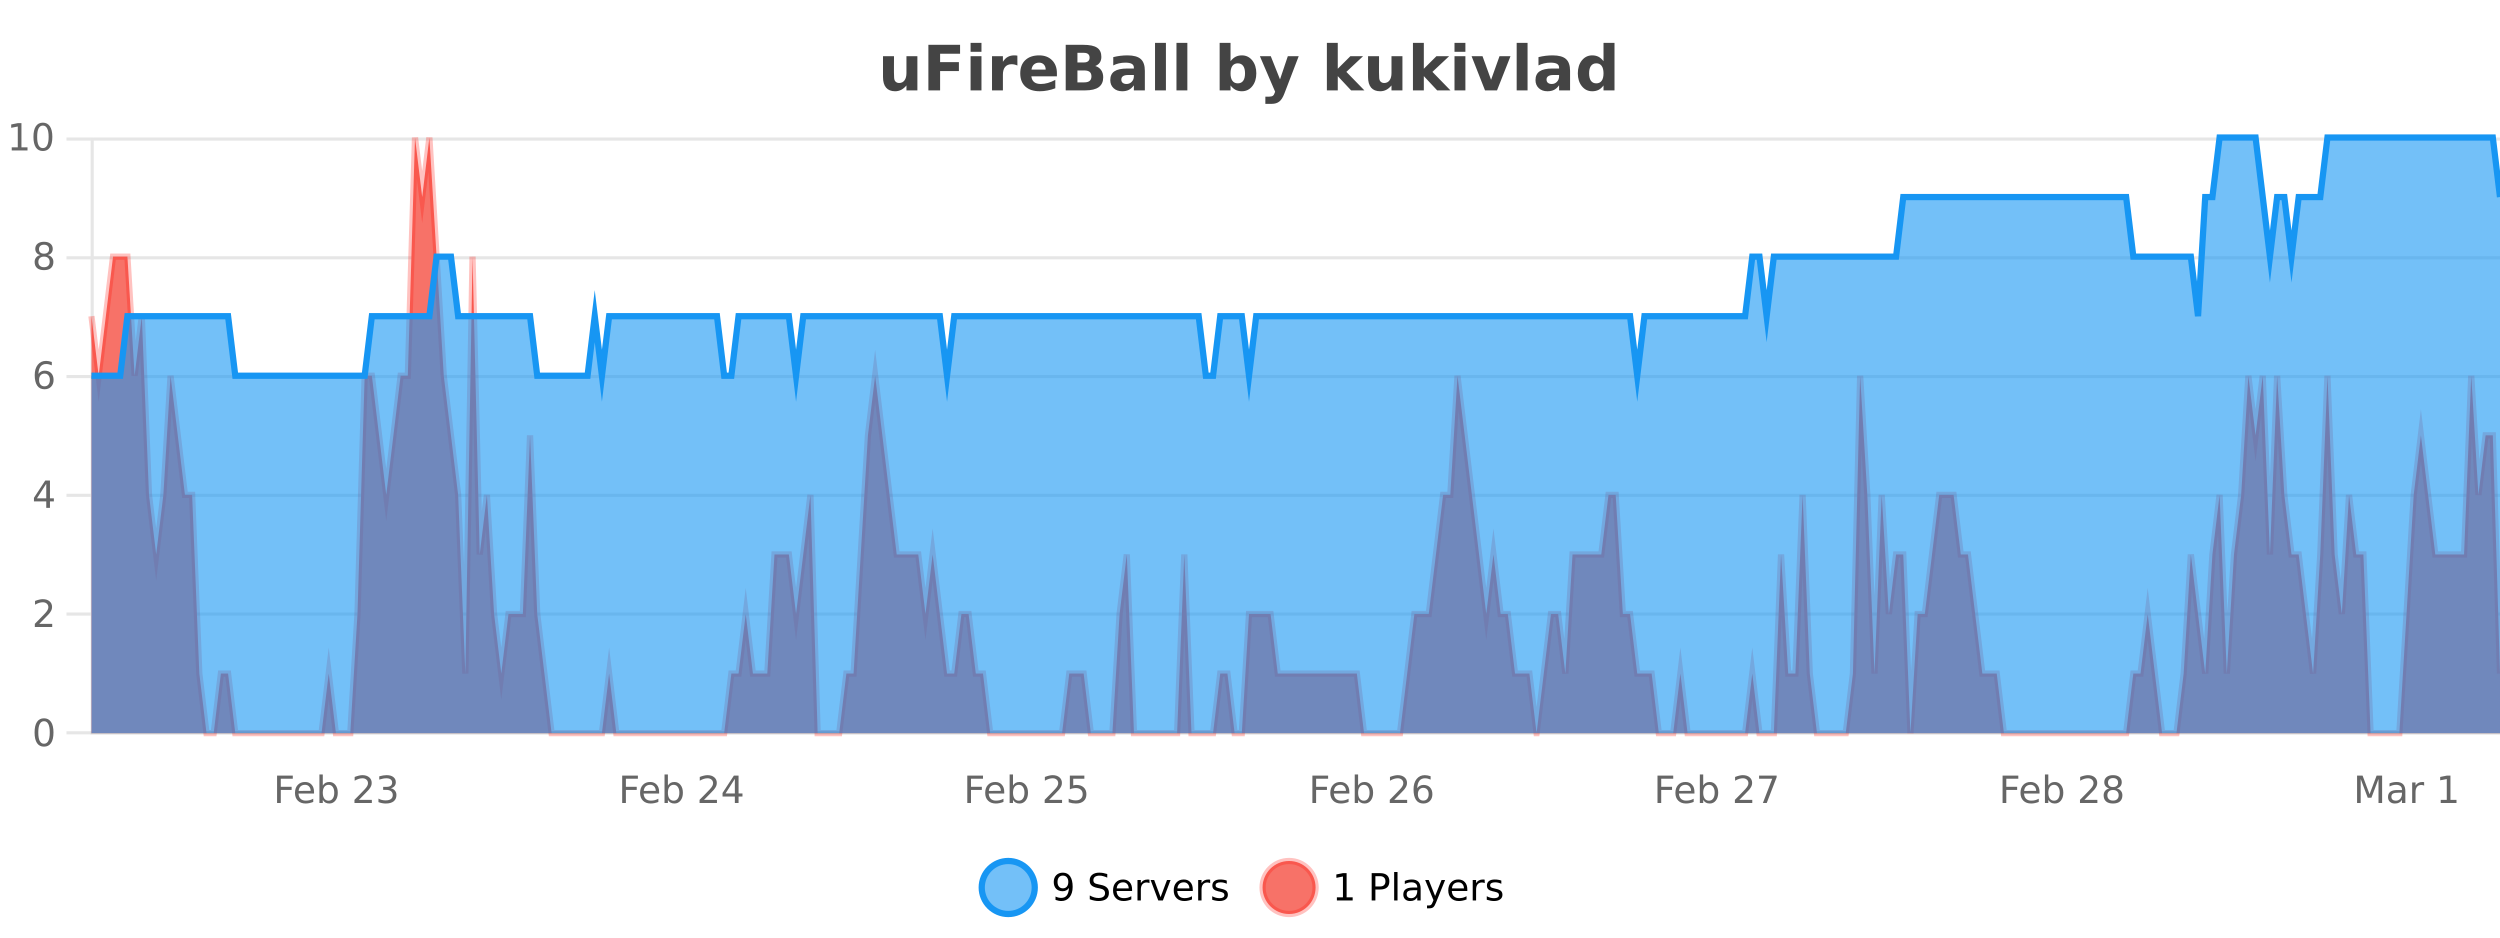 <?xml version="1.0" encoding="UTF-8"?>
<svg xmlns="http://www.w3.org/2000/svg" xmlns:xlink="http://www.w3.org/1999/xlink" width="800pt" height="300pt" viewBox="0 0 800 300" version="1.1">
<defs>
<clipPath id="clip1">
  <path d="M 285 263 L 360 263 L 360 300 L 285 300 Z M 285 263 "/>
</clipPath>
<clipPath id="clip2">
  <path d="M 375 263 L 450 263 L 450 300 L 375 300 Z M 375 263 "/>
</clipPath>
<clipPath id="clip3">
  <path d="M 29.27 44 L 800 44 L 800 234.602 L 29.27 234.602 Z M 29.27 44 "/>
</clipPath>
<clipPath id="clip4">
  <path d="M 28.27 43 L 800 43 L 800 235.602 L 28.27 235.602 Z M 28.27 43 "/>
</clipPath>
<clipPath id="clip5">
  <path d="M 29.27 44 L 800 44 L 800 234.602 L 29.27 234.602 Z M 29.27 44 "/>
</clipPath>
<clipPath id="clip6">
  <path d="M 28.27 43 L 800 43 L 800 149 L 28.27 149 Z M 28.27 43 "/>
</clipPath>
</defs>
<g id="surface773296">
<rect x="0" y="0" width="800" height="300" style="fill:rgb(100%,100%,100%);fill-opacity:1;stroke:none;"/>
<path style="fill:none;stroke-width:1;stroke-linecap:butt;stroke-linejoin:miter;stroke:rgb(0%,0%,0%);stroke-opacity:0.098;stroke-miterlimit:10;" d="M 30 234.5 L 800 234.5 "/>
<path style="fill:none;stroke-width:1;stroke-linecap:butt;stroke-linejoin:miter;stroke:rgb(0%,0%,0%);stroke-opacity:0.098;stroke-miterlimit:10;" d="M 21.27 234.5 L 29 234.5 "/>
<path style="fill:none;stroke-width:1;stroke-linecap:butt;stroke-linejoin:miter;stroke:rgb(0%,0%,0%);stroke-opacity:0.098;stroke-miterlimit:10;" d="M 30 196.5 L 800 196.5 "/>
<path style="fill:none;stroke-width:1;stroke-linecap:butt;stroke-linejoin:miter;stroke:rgb(0%,0%,0%);stroke-opacity:0.098;stroke-miterlimit:10;" d="M 21.27 196.5 L 29 196.5 "/>
<path style="fill:none;stroke-width:1;stroke-linecap:butt;stroke-linejoin:miter;stroke:rgb(0%,0%,0%);stroke-opacity:0.098;stroke-miterlimit:10;" d="M 30 158.5 L 800 158.5 "/>
<path style="fill:none;stroke-width:1;stroke-linecap:butt;stroke-linejoin:miter;stroke:rgb(0%,0%,0%);stroke-opacity:0.098;stroke-miterlimit:10;" d="M 21.27 158.5 L 29 158.5 "/>
<path style="fill:none;stroke-width:1;stroke-linecap:butt;stroke-linejoin:miter;stroke:rgb(0%,0%,0%);stroke-opacity:0.098;stroke-miterlimit:10;" d="M 30 120.5 L 800 120.5 "/>
<path style="fill:none;stroke-width:1;stroke-linecap:butt;stroke-linejoin:miter;stroke:rgb(0%,0%,0%);stroke-opacity:0.098;stroke-miterlimit:10;" d="M 21.27 120.5 L 29 120.5 "/>
<path style="fill:none;stroke-width:1;stroke-linecap:butt;stroke-linejoin:miter;stroke:rgb(0%,0%,0%);stroke-opacity:0.098;stroke-miterlimit:10;" d="M 30 82.5 L 800 82.5 "/>
<path style="fill:none;stroke-width:1;stroke-linecap:butt;stroke-linejoin:miter;stroke:rgb(0%,0%,0%);stroke-opacity:0.098;stroke-miterlimit:10;" d="M 21.27 82.5 L 29 82.5 "/>
<path style="fill:none;stroke-width:1;stroke-linecap:butt;stroke-linejoin:miter;stroke:rgb(0%,0%,0%);stroke-opacity:0.098;stroke-miterlimit:10;" d="M 30 44.5 L 800 44.5 "/>
<path style="fill:none;stroke-width:1;stroke-linecap:butt;stroke-linejoin:miter;stroke:rgb(0%,0%,0%);stroke-opacity:0.098;stroke-miterlimit:10;" d="M 21.27 44.5 L 29 44.5 "/>
<path style=" stroke:none;fill-rule:nonzero;fill:rgb(9.02%,58.824%,95.294%);fill-opacity:0.6;" d="M 331.121 284 C 331.121 288.688 327.324 292.484 322.637 292.484 C 317.953 292.484 314.152 288.688 314.152 284 C 314.152 279.312 317.953 275.516 322.637 275.516 C 327.324 275.516 331.121 279.312 331.121 284 Z M 331.121 284 "/>
<g clip-path="url(#clip1)" clip-rule="nonzero">
<path style="fill:none;stroke-width:2;stroke-linecap:butt;stroke-linejoin:miter;stroke:rgb(9.02%,58.824%,95.294%);stroke-opacity:1;stroke-miterlimit:10;" d="M 331.121 284 C 331.121 288.688 327.324 292.484 322.637 292.484 C 317.953 292.484 314.152 288.688 314.152 284 C 314.152 279.312 317.953 275.516 322.637 275.516 C 327.324 275.516 331.121 279.312 331.121 284 Z M 331.121 284 "/>
</g>
<path style=" stroke:none;fill-rule:nonzero;fill:rgb(0%,0%,0%);fill-opacity:1;" d="M 337.766 287.969 L 337.766 286.891 C 338.066 287.039 338.367 287.148 338.672 287.219 C 338.973 287.293 339.273 287.328 339.578 287.328 C 340.359 287.328 340.953 287.07 341.359 286.547 C 341.773 286.016 342.008 285.215 342.062 284.141 C 341.844 284.484 341.555 284.746 341.203 284.922 C 340.859 285.102 340.473 285.188 340.047 285.188 C 339.172 285.188 338.477 284.93 337.969 284.406 C 337.457 283.875 337.203 283.148 337.203 282.219 C 337.203 281.324 337.469 280.605 338 280.062 C 338.531 279.523 339.238 279.25 340.125 279.25 C 341.133 279.25 341.906 279.641 342.438 280.422 C 342.977 281.195 343.25 282.32 343.25 283.797 C 343.25 285.172 342.922 286.273 342.266 287.094 C 341.609 287.918 340.727 288.328 339.625 288.328 C 339.32 288.328 339.02 288.297 338.719 288.234 C 338.414 288.18 338.098 288.094 337.766 287.969 Z M 340.125 284.266 C 340.656 284.266 341.078 284.086 341.391 283.719 C 341.703 283.355 341.859 282.855 341.859 282.219 C 341.859 281.594 341.703 281.102 341.391 280.734 C 341.078 280.371 340.656 280.188 340.125 280.188 C 339.594 280.188 339.172 280.371 338.859 280.734 C 338.555 281.102 338.406 281.594 338.406 282.219 C 338.406 282.855 338.555 283.355 338.859 283.719 C 339.172 284.086 339.594 284.266 340.125 284.266 Z M 354.32 279.688 L 354.32 280.844 C 353.871 280.637 353.445 280.48 353.039 280.375 C 352.641 280.262 352.262 280.203 351.898 280.203 C 351.25 280.203 350.75 280.328 350.398 280.578 C 350.055 280.828 349.883 281.188 349.883 281.656 C 349.883 282.043 349.996 282.336 350.227 282.531 C 350.453 282.73 350.898 282.887 351.555 283 L 352.258 283.156 C 353.141 283.324 353.793 283.621 354.211 284.047 C 354.637 284.465 354.852 285.027 354.852 285.734 C 354.852 286.59 354.562 287.234 353.992 287.672 C 353.43 288.109 352.594 288.328 351.492 288.328 C 351.086 288.328 350.648 288.281 350.18 288.188 C 349.711 288.094 349.227 287.953 348.727 287.766 L 348.727 286.547 C 349.203 286.82 349.672 287.023 350.133 287.156 C 350.602 287.293 351.055 287.359 351.492 287.359 C 352.168 287.359 352.688 287.23 353.055 286.969 C 353.43 286.699 353.617 286.32 353.617 285.828 C 353.617 285.402 353.48 285.07 353.211 284.828 C 352.949 284.578 352.516 284.398 351.914 284.281 L 351.195 284.141 C 350.309 283.965 349.668 283.688 349.273 283.312 C 348.887 282.938 348.695 282.418 348.695 281.75 C 348.695 280.969 348.965 280.359 349.508 279.922 C 350.047 279.477 350.797 279.25 351.758 279.25 C 352.172 279.25 352.59 279.289 353.008 279.359 C 353.434 279.434 353.871 279.543 354.32 279.688 Z M 362.266 284.609 L 362.266 285.125 L 357.297 285.125 C 357.348 285.875 357.57 286.445 357.969 286.828 C 358.375 287.215 358.93 287.406 359.641 287.406 C 360.055 287.406 360.457 287.359 360.844 287.266 C 361.238 287.164 361.629 287.008 362.016 286.797 L 362.016 287.828 C 361.617 287.984 361.219 288.105 360.812 288.188 C 360.406 288.281 359.992 288.328 359.578 288.328 C 358.535 288.328 357.707 288.027 357.094 287.422 C 356.477 286.809 356.172 285.98 356.172 284.938 C 356.172 283.867 356.461 283.016 357.047 282.391 C 357.629 281.758 358.41 281.438 359.391 281.438 C 360.273 281.438 360.973 281.727 361.484 282.297 C 362.004 282.859 362.266 283.633 362.266 284.609 Z M 361.188 284.281 C 361.176 283.699 361.008 283.23 360.688 282.875 C 360.363 282.523 359.938 282.344 359.406 282.344 C 358.801 282.344 358.316 282.516 357.953 282.859 C 357.598 283.203 357.395 283.684 357.344 284.297 Z M 367.836 282.594 C 367.711 282.531 367.574 282.484 367.43 282.453 C 367.293 282.414 367.137 282.391 366.961 282.391 C 366.355 282.391 365.887 282.59 365.555 282.984 C 365.23 283.383 365.07 283.953 365.07 284.703 L 365.07 288.156 L 363.992 288.156 L 363.992 281.594 L 365.07 281.594 L 365.07 282.609 C 365.297 282.215 365.594 281.922 365.961 281.734 C 366.324 281.539 366.766 281.438 367.289 281.438 C 367.359 281.438 367.438 281.445 367.523 281.453 C 367.617 281.465 367.715 281.48 367.82 281.5 Z M 368.195 281.594 L 369.336 281.594 L 371.383 287.094 L 373.445 281.594 L 374.586 281.594 L 372.117 288.156 L 370.648 288.156 Z M 381.688 284.609 L 381.688 285.125 L 376.719 285.125 C 376.77 285.875 376.992 286.445 377.391 286.828 C 377.797 287.215 378.352 287.406 379.062 287.406 C 379.477 287.406 379.879 287.359 380.266 287.266 C 380.66 287.164 381.051 287.008 381.438 286.797 L 381.438 287.828 C 381.039 287.984 380.641 288.105 380.234 288.188 C 379.828 288.281 379.414 288.328 379 288.328 C 377.957 288.328 377.129 288.027 376.516 287.422 C 375.898 286.809 375.594 285.98 375.594 284.938 C 375.594 283.867 375.883 283.016 376.469 282.391 C 377.051 281.758 377.832 281.438 378.812 281.438 C 379.695 281.438 380.395 281.727 380.906 282.297 C 381.426 282.859 381.688 283.633 381.688 284.609 Z M 380.609 284.281 C 380.598 283.699 380.43 283.23 380.109 282.875 C 379.785 282.523 379.359 282.344 378.828 282.344 C 378.223 282.344 377.738 282.516 377.375 282.859 C 377.02 283.203 376.816 283.684 376.766 284.297 Z M 387.258 282.594 C 387.133 282.531 386.996 282.484 386.852 282.453 C 386.715 282.414 386.559 282.391 386.383 282.391 C 385.777 282.391 385.309 282.59 384.977 282.984 C 384.652 283.383 384.492 283.953 384.492 284.703 L 384.492 288.156 L 383.414 288.156 L 383.414 281.594 L 384.492 281.594 L 384.492 282.609 C 384.719 282.215 385.016 281.922 385.383 281.734 C 385.746 281.539 386.188 281.438 386.711 281.438 C 386.781 281.438 386.859 281.445 386.945 281.453 C 387.039 281.465 387.137 281.48 387.242 281.5 Z M 392.562 281.781 L 392.562 282.812 C 392.258 282.656 391.941 282.543 391.609 282.469 C 391.285 282.387 390.945 282.344 390.594 282.344 C 390.062 282.344 389.66 282.43 389.391 282.594 C 389.117 282.75 388.984 282.996 388.984 283.328 C 388.984 283.578 389.078 283.777 389.266 283.922 C 389.461 284.059 389.852 284.188 390.438 284.312 L 390.797 284.406 C 391.566 284.562 392.113 284.793 392.438 285.094 C 392.758 285.398 392.922 285.812 392.922 286.344 C 392.922 286.961 392.676 287.445 392.188 287.797 C 391.707 288.152 391.047 288.328 390.203 288.328 C 389.848 288.328 389.477 288.289 389.094 288.219 C 388.719 288.156 388.32 288.059 387.906 287.922 L 387.906 286.797 C 388.301 287.008 388.691 287.164 389.078 287.266 C 389.461 287.371 389.848 287.422 390.234 287.422 C 390.734 287.422 391.117 287.34 391.391 287.172 C 391.672 286.996 391.812 286.746 391.812 286.422 C 391.812 286.133 391.711 285.906 391.516 285.75 C 391.316 285.594 390.883 285.445 390.219 285.297 L 389.844 285.219 C 389.176 285.074 388.691 284.855 388.391 284.562 C 388.098 284.273 387.953 283.875 387.953 283.375 C 387.953 282.75 388.172 282.273 388.609 281.938 C 389.047 281.605 389.664 281.438 390.469 281.438 C 390.863 281.438 391.238 281.469 391.594 281.531 C 391.945 281.586 392.27 281.668 392.562 281.781 Z M 332.637 277.016 "/>
<path style=" stroke:none;fill-rule:nonzero;fill:rgb(96.863%,44.706%,40.784%);fill-opacity:1;" d="M 420.988 284 C 420.988 288.688 417.191 292.484 412.504 292.484 C 407.82 292.484 404.02 288.688 404.02 284 C 404.02 279.312 407.82 275.516 412.504 275.516 C 417.191 275.516 420.988 279.312 420.988 284 Z M 420.988 284 "/>
<g clip-path="url(#clip2)" clip-rule="nonzero">
<path style="fill:none;stroke-width:2;stroke-linecap:butt;stroke-linejoin:miter;stroke:rgb(100%,4.706%,0%);stroke-opacity:0.247;stroke-miterlimit:10;" d="M 420.988 284 C 420.988 288.688 417.191 292.484 412.504 292.484 C 407.82 292.484 404.02 288.688 404.02 284 C 404.02 279.312 407.82 275.516 412.504 275.516 C 417.191 275.516 420.988 279.312 420.988 284 Z M 420.988 284 "/>
</g>
<path style=" stroke:none;fill-rule:nonzero;fill:rgb(0%,0%,0%);fill-opacity:1;" d="M 427.805 287.156 L 429.742 287.156 L 429.742 280.484 L 427.633 280.906 L 427.633 279.828 L 429.727 279.406 L 430.914 279.406 L 430.914 287.156 L 432.852 287.156 L 432.852 288.156 L 427.805 288.156 Z M 440.125 280.375 L 440.125 283.672 L 441.609 283.672 C 442.16 283.672 442.586 283.531 442.891 283.25 C 443.191 282.961 443.344 282.547 443.344 282.016 C 443.344 281.496 443.191 281.094 442.891 280.812 C 442.586 280.523 442.16 280.375 441.609 280.375 Z M 438.938 279.406 L 441.609 279.406 C 442.598 279.406 443.344 279.633 443.844 280.078 C 444.344 280.516 444.594 281.164 444.594 282.016 C 444.594 282.883 444.344 283.539 443.844 283.984 C 443.344 284.422 442.598 284.641 441.609 284.641 L 440.125 284.641 L 440.125 288.156 L 438.938 288.156 Z M 446.129 279.031 L 447.207 279.031 L 447.207 288.156 L 446.129 288.156 Z M 452.445 284.859 C 451.578 284.859 450.977 284.961 450.633 285.156 C 450.297 285.355 450.133 285.695 450.133 286.172 C 450.133 286.559 450.258 286.867 450.508 287.094 C 450.766 287.312 451.109 287.422 451.539 287.422 C 452.141 287.422 452.621 287.215 452.977 286.797 C 453.34 286.371 453.523 285.805 453.523 285.094 L 453.523 284.859 Z M 454.602 284.406 L 454.602 288.156 L 453.523 288.156 L 453.523 287.156 C 453.273 287.555 452.965 287.852 452.602 288.047 C 452.234 288.234 451.789 288.328 451.258 288.328 C 450.578 288.328 450.043 288.141 449.648 287.766 C 449.25 287.383 449.055 286.875 449.055 286.25 C 449.055 285.512 449.297 284.953 449.789 284.578 C 450.289 284.203 451.027 284.016 452.008 284.016 L 453.523 284.016 L 453.523 283.906 C 453.523 283.406 453.355 283.023 453.023 282.75 C 452.699 282.48 452.246 282.344 451.664 282.344 C 451.289 282.344 450.918 282.391 450.555 282.484 C 450.199 282.578 449.859 282.715 449.539 282.891 L 449.539 281.891 C 449.934 281.734 450.312 281.621 450.68 281.547 C 451.055 281.477 451.418 281.438 451.773 281.438 C 452.719 281.438 453.43 281.684 453.898 282.172 C 454.367 282.664 454.602 283.406 454.602 284.406 Z M 459.551 288.766 C 459.246 289.547 458.949 290.055 458.66 290.297 C 458.367 290.535 457.98 290.656 457.504 290.656 L 456.645 290.656 L 456.645 289.75 L 457.27 289.75 C 457.57 289.75 457.801 289.676 457.957 289.531 C 458.121 289.395 458.305 289.066 458.504 288.547 L 458.707 288.047 L 456.051 281.594 L 457.191 281.594 L 459.238 286.719 L 461.301 281.594 L 462.441 281.594 Z M 469.543 284.609 L 469.543 285.125 L 464.574 285.125 C 464.625 285.875 464.848 286.445 465.246 286.828 C 465.652 287.215 466.207 287.406 466.918 287.406 C 467.332 287.406 467.734 287.359 468.121 287.266 C 468.516 287.164 468.906 287.008 469.293 286.797 L 469.293 287.828 C 468.895 287.984 468.496 288.105 468.09 288.188 C 467.684 288.281 467.27 288.328 466.855 288.328 C 465.812 288.328 464.984 288.027 464.371 287.422 C 463.754 286.809 463.449 285.98 463.449 284.938 C 463.449 283.867 463.738 283.016 464.324 282.391 C 464.906 281.758 465.688 281.438 466.668 281.438 C 467.551 281.438 468.25 281.727 468.762 282.297 C 469.281 282.859 469.543 283.633 469.543 284.609 Z M 468.465 284.281 C 468.453 283.699 468.285 283.23 467.965 282.875 C 467.641 282.523 467.215 282.344 466.684 282.344 C 466.078 282.344 465.594 282.516 465.23 282.859 C 464.875 283.203 464.672 283.684 464.621 284.297 Z M 475.113 282.594 C 474.988 282.531 474.852 282.484 474.707 282.453 C 474.57 282.414 474.414 282.391 474.238 282.391 C 473.633 282.391 473.164 282.59 472.832 282.984 C 472.508 283.383 472.348 283.953 472.348 284.703 L 472.348 288.156 L 471.27 288.156 L 471.27 281.594 L 472.348 281.594 L 472.348 282.609 C 472.574 282.215 472.871 281.922 473.238 281.734 C 473.602 281.539 474.043 281.438 474.566 281.438 C 474.637 281.438 474.715 281.445 474.801 281.453 C 474.895 281.465 474.992 281.48 475.098 281.5 Z M 480.422 281.781 L 480.422 282.812 C 480.117 282.656 479.801 282.543 479.469 282.469 C 479.145 282.387 478.805 282.344 478.453 282.344 C 477.922 282.344 477.52 282.43 477.25 282.594 C 476.977 282.75 476.844 282.996 476.844 283.328 C 476.844 283.578 476.938 283.777 477.125 283.922 C 477.32 284.059 477.711 284.188 478.297 284.312 L 478.656 284.406 C 479.426 284.562 479.973 284.793 480.297 285.094 C 480.617 285.398 480.781 285.812 480.781 286.344 C 480.781 286.961 480.535 287.445 480.047 287.797 C 479.566 288.152 478.906 288.328 478.062 288.328 C 477.707 288.328 477.336 288.289 476.953 288.219 C 476.578 288.156 476.18 288.059 475.766 287.922 L 475.766 286.797 C 476.16 287.008 476.551 287.164 476.938 287.266 C 477.32 287.371 477.707 287.422 478.094 287.422 C 478.594 287.422 478.977 287.34 479.25 287.172 C 479.531 286.996 479.672 286.746 479.672 286.422 C 479.672 286.133 479.57 285.906 479.375 285.75 C 479.176 285.594 478.742 285.445 478.078 285.297 L 477.703 285.219 C 477.035 285.074 476.551 284.855 476.25 284.562 C 475.957 284.273 475.812 283.875 475.812 283.375 C 475.812 282.75 476.031 282.273 476.469 281.938 C 476.906 281.605 477.523 281.438 478.328 281.438 C 478.723 281.438 479.098 281.469 479.453 281.531 C 479.805 281.586 480.129 281.668 480.422 281.781 Z M 422.504 277.016 "/>
<path style=" stroke:none;fill-rule:nonzero;fill:rgb(26.667%,26.667%,26.667%);fill-opacity:1;" d="M 282.562 24.656 L 282.562 17.984 L 286.078 17.984 L 286.078 19.078 C 286.078 19.672 286.07 20.418 286.062 21.312 C 286.062 22.211 286.062 22.805 286.062 23.094 C 286.062 23.98 286.082 24.617 286.125 25 C 286.176 25.387 286.254 25.668 286.359 25.844 C 286.504 26.074 286.691 26.25 286.922 26.375 C 287.148 26.5 287.414 26.562 287.719 26.562 C 288.445 26.562 289.02 26.281 289.438 25.719 C 289.852 25.156 290.062 24.383 290.062 23.391 L 290.062 17.984 L 293.562 17.984 L 293.562 28.922 L 290.062 28.922 L 290.062 27.344 C 289.531 27.98 288.969 28.449 288.375 28.75 C 287.789 29.051 287.145 29.203 286.438 29.203 C 285.176 29.203 284.211 28.82 283.547 28.047 C 282.891 27.266 282.562 26.137 282.562 24.656 Z M 297.082 14.344 L 307.223 14.344 L 307.223 17.188 L 300.832 17.188 L 300.832 19.891 L 306.848 19.891 L 306.848 22.734 L 300.832 22.734 L 300.832 28.922 L 297.082 28.922 Z M 310.586 17.984 L 314.07 17.984 L 314.07 28.922 L 310.586 28.922 Z M 310.586 13.719 L 314.07 13.719 L 314.07 16.578 L 310.586 16.578 Z M 325.57 20.969 C 325.258 20.824 324.949 20.719 324.648 20.656 C 324.344 20.586 324.043 20.547 323.742 20.547 C 322.836 20.547 322.137 20.836 321.648 21.406 C 321.168 21.98 320.93 22.805 320.93 23.875 L 320.93 28.922 L 317.445 28.922 L 317.445 17.984 L 320.93 17.984 L 320.93 19.781 C 321.375 19.062 321.891 18.543 322.477 18.219 C 323.059 17.887 323.758 17.719 324.57 17.719 C 324.695 17.719 324.824 17.727 324.961 17.734 C 325.094 17.746 325.293 17.766 325.555 17.797 Z M 338.211 23.422 L 338.211 24.422 L 330.039 24.422 C 330.121 25.246 330.418 25.859 330.93 26.266 C 331.438 26.672 332.148 26.875 333.055 26.875 C 333.793 26.875 334.547 26.766 335.32 26.547 C 336.09 26.328 336.883 26 337.695 25.562 L 337.695 28.25 C 336.871 28.562 336.043 28.797 335.211 28.953 C 334.387 29.117 333.562 29.203 332.742 29.203 C 330.762 29.203 329.219 28.703 328.117 27.703 C 327.023 26.695 326.477 25.281 326.477 23.469 C 326.477 21.68 327.012 20.273 328.086 19.25 C 329.168 18.23 330.652 17.719 332.539 17.719 C 334.258 17.719 335.633 18.242 336.664 19.281 C 337.695 20.312 338.211 21.695 338.211 23.422 Z M 334.617 22.266 C 334.617 21.602 334.422 21.062 334.039 20.656 C 333.652 20.25 333.148 20.047 332.523 20.047 C 331.844 20.047 331.293 20.242 330.867 20.625 C 330.449 21 330.188 21.547 330.086 22.266 Z M 346.855 19.984 C 347.449 19.984 347.895 19.855 348.199 19.594 C 348.512 19.336 348.668 18.949 348.668 18.438 C 348.668 17.938 348.512 17.559 348.199 17.297 C 347.895 17.039 347.449 16.906 346.855 16.906 L 344.777 16.906 L 344.777 19.984 Z M 346.98 26.359 C 347.738 26.359 348.309 26.203 348.684 25.891 C 349.066 25.57 349.262 25.086 349.262 24.438 C 349.262 23.805 349.074 23.328 348.699 23.016 C 348.324 22.703 347.75 22.547 346.98 22.547 L 344.777 22.547 L 344.777 26.359 Z M 350.48 21.125 C 351.293 21.355 351.918 21.789 352.355 22.422 C 352.801 23.047 353.027 23.82 353.027 24.734 C 353.027 26.141 352.547 27.195 351.59 27.891 C 350.641 28.578 349.199 28.922 347.262 28.922 L 341.027 28.922 L 341.027 14.344 L 346.668 14.344 C 348.688 14.344 350.152 14.652 351.059 15.266 C 351.973 15.871 352.434 16.852 352.434 18.203 C 352.434 18.914 352.266 19.516 351.934 20.016 C 351.598 20.508 351.113 20.875 350.48 21.125 Z M 361.008 24 C 360.277 24 359.73 24.125 359.367 24.375 C 359 24.617 358.82 24.98 358.82 25.469 C 358.82 25.906 358.965 26.25 359.258 26.5 C 359.559 26.75 359.969 26.875 360.492 26.875 C 361.148 26.875 361.699 26.641 362.148 26.172 C 362.605 25.703 362.836 25.117 362.836 24.406 L 362.836 24 Z M 366.352 22.688 L 366.352 28.922 L 362.836 28.922 L 362.836 27.297 C 362.367 27.965 361.836 28.449 361.242 28.75 C 360.656 29.051 359.945 29.203 359.102 29.203 C 357.977 29.203 357.059 28.875 356.352 28.219 C 355.641 27.555 355.289 26.695 355.289 25.641 C 355.289 24.359 355.727 23.422 356.602 22.828 C 357.484 22.227 358.875 21.922 360.773 21.922 L 362.836 21.922 L 362.836 21.641 C 362.836 21.09 362.617 20.688 362.18 20.438 C 361.742 20.18 361.059 20.047 360.133 20.047 C 359.383 20.047 358.684 20.125 358.039 20.281 C 357.391 20.43 356.793 20.648 356.242 20.938 L 356.242 18.281 C 356.992 18.094 357.742 17.953 358.492 17.859 C 359.25 17.766 360.012 17.719 360.773 17.719 C 362.742 17.719 364.164 18.109 365.039 18.891 C 365.914 19.664 366.352 20.93 366.352 22.688 Z M 369.609 13.719 L 373.094 13.719 L 373.094 28.922 L 369.609 28.922 Z M 376.469 13.719 L 379.953 13.719 L 379.953 28.922 L 376.469 28.922 Z M 396.098 26.672 C 396.848 26.672 397.418 26.402 397.816 25.859 C 398.211 25.309 398.41 24.512 398.41 23.469 C 398.41 22.43 398.211 21.637 397.816 21.094 C 397.418 20.543 396.848 20.266 396.098 20.266 C 395.348 20.266 394.77 20.543 394.363 21.094 C 393.965 21.637 393.77 22.43 393.77 23.469 C 393.77 24.5 393.965 25.293 394.363 25.844 C 394.77 26.398 395.348 26.672 396.098 26.672 Z M 393.77 19.578 C 394.258 18.945 394.793 18.477 395.379 18.172 C 395.961 17.871 396.633 17.719 397.395 17.719 C 398.746 17.719 399.855 18.258 400.723 19.328 C 401.586 20.402 402.02 21.781 402.02 23.469 C 402.02 25.148 401.586 26.523 400.723 27.594 C 399.855 28.668 398.746 29.203 397.395 29.203 C 396.633 29.203 395.961 29.051 395.379 28.75 C 394.793 28.449 394.258 27.98 393.77 27.344 L 393.77 28.922 L 390.285 28.922 L 390.285 13.719 L 393.77 13.719 Z M 403.164 17.984 L 406.648 17.984 L 409.602 25.406 L 412.102 17.984 L 415.586 17.984 L 410.992 29.953 C 410.531 31.172 409.992 32.02 409.367 32.5 C 408.75 32.988 407.945 33.234 406.945 33.234 L 404.914 33.234 L 404.914 30.938 L 406.008 30.938 C 406.602 30.938 407.031 30.844 407.305 30.656 C 407.574 30.469 407.781 30.129 407.93 29.641 L 408.039 29.344 Z M 424.602 13.719 L 428.086 13.719 L 428.086 22 L 432.117 17.984 L 436.18 17.984 L 430.836 23 L 436.602 28.922 L 432.352 28.922 L 428.086 24.359 L 428.086 28.922 L 424.602 28.922 Z M 437.777 24.656 L 437.777 17.984 L 441.293 17.984 L 441.293 19.078 C 441.293 19.672 441.285 20.418 441.277 21.312 C 441.277 22.211 441.277 22.805 441.277 23.094 C 441.277 23.98 441.297 24.617 441.34 25 C 441.391 25.387 441.469 25.668 441.574 25.844 C 441.719 26.074 441.906 26.25 442.137 26.375 C 442.363 26.5 442.629 26.562 442.934 26.562 C 443.66 26.562 444.234 26.281 444.652 25.719 C 445.066 25.156 445.277 24.383 445.277 23.391 L 445.277 17.984 L 448.777 17.984 L 448.777 28.922 L 445.277 28.922 L 445.277 27.344 C 444.746 27.98 444.184 28.449 443.59 28.75 C 443.004 29.051 442.359 29.203 441.652 29.203 C 440.391 29.203 439.426 28.82 438.762 28.047 C 438.105 27.266 437.777 26.137 437.777 24.656 Z M 452.141 13.719 L 455.625 13.719 L 455.625 22 L 459.656 17.984 L 463.719 17.984 L 458.375 23 L 464.141 28.922 L 459.891 28.922 L 455.625 24.359 L 455.625 28.922 L 452.141 28.922 Z M 465.441 17.984 L 468.926 17.984 L 468.926 28.922 L 465.441 28.922 Z M 465.441 13.719 L 468.926 13.719 L 468.926 16.578 L 465.441 16.578 Z M 470.906 17.984 L 474.406 17.984 L 477.141 25.547 L 479.844 17.984 L 483.359 17.984 L 479.047 28.922 L 475.203 28.922 Z M 485.336 13.719 L 488.82 13.719 L 488.82 28.922 L 485.336 28.922 Z M 497.078 24 C 496.348 24 495.801 24.125 495.438 24.375 C 495.07 24.617 494.891 24.98 494.891 25.469 C 494.891 25.906 495.035 26.25 495.328 26.5 C 495.629 26.75 496.039 26.875 496.562 26.875 C 497.219 26.875 497.77 26.641 498.219 26.172 C 498.676 25.703 498.906 25.117 498.906 24.406 L 498.906 24 Z M 502.422 22.688 L 502.422 28.922 L 498.906 28.922 L 498.906 27.297 C 498.438 27.965 497.906 28.449 497.312 28.75 C 496.727 29.051 496.016 29.203 495.172 29.203 C 494.047 29.203 493.129 28.875 492.422 28.219 C 491.711 27.555 491.359 26.695 491.359 25.641 C 491.359 24.359 491.797 23.422 492.672 22.828 C 493.555 22.227 494.945 21.922 496.844 21.922 L 498.906 21.922 L 498.906 21.641 C 498.906 21.09 498.688 20.688 498.25 20.438 C 497.812 20.18 497.129 20.047 496.203 20.047 C 495.453 20.047 494.754 20.125 494.109 20.281 C 493.461 20.43 492.863 20.648 492.312 20.938 L 492.312 18.281 C 493.062 18.094 493.812 17.953 494.562 17.859 C 495.32 17.766 496.082 17.719 496.844 17.719 C 498.812 17.719 500.234 18.109 501.109 18.891 C 501.984 19.664 502.422 20.93 502.422 22.688 Z M 513.125 19.578 L 513.125 13.719 L 516.641 13.719 L 516.641 28.922 L 513.125 28.922 L 513.125 27.344 C 512.645 27.992 512.113 28.465 511.531 28.766 C 510.945 29.055 510.273 29.203 509.516 29.203 C 508.172 29.203 507.066 28.668 506.203 27.594 C 505.336 26.523 504.906 25.148 504.906 23.469 C 504.906 21.781 505.336 20.402 506.203 19.328 C 507.066 18.258 508.172 17.719 509.516 17.719 C 510.273 17.719 510.945 17.871 511.531 18.172 C 512.113 18.477 512.645 18.945 513.125 19.578 Z M 510.812 26.672 C 511.562 26.672 512.133 26.402 512.531 25.859 C 512.926 25.309 513.125 24.512 513.125 23.469 C 513.125 22.43 512.926 21.637 512.531 21.094 C 512.133 20.543 511.562 20.266 510.812 20.266 C 510.07 20.266 509.504 20.543 509.109 21.094 C 508.711 21.637 508.516 22.43 508.516 23.469 C 508.516 24.512 508.711 25.309 509.109 25.859 C 509.504 26.402 510.07 26.672 510.812 26.672 Z M 281 10.359 "/>
<path style="fill:none;stroke-width:1;stroke-linecap:butt;stroke-linejoin:miter;stroke:rgb(0%,0%,0%);stroke-opacity:0.098;stroke-miterlimit:10;" d="M 29 234.5 L 801 234.5 "/>
<path style=" stroke:none;fill-rule:nonzero;fill:rgb(40%,40%,40%);fill-opacity:1;" d="M 88.664 248.203 L 93.695 248.203 L 93.695 249.203 L 89.852 249.203 L 89.852 251.781 L 93.32 251.781 L 93.32 252.781 L 89.852 252.781 L 89.852 256.953 L 88.664 256.953 Z M 100.488 253.406 L 100.488 253.922 L 95.52 253.922 C 95.57 254.672 95.793 255.242 96.191 255.625 C 96.598 256.012 97.152 256.203 97.863 256.203 C 98.277 256.203 98.68 256.156 99.066 256.062 C 99.461 255.961 99.852 255.805 100.238 255.594 L 100.238 256.625 C 99.84 256.781 99.441 256.902 99.035 256.984 C 98.629 257.078 98.215 257.125 97.801 257.125 C 96.758 257.125 95.93 256.824 95.316 256.219 C 94.699 255.605 94.395 254.777 94.395 253.734 C 94.395 252.664 94.684 251.812 95.27 251.188 C 95.852 250.555 96.633 250.234 97.613 250.234 C 98.496 250.234 99.195 250.523 99.707 251.094 C 100.227 251.656 100.488 252.43 100.488 253.406 Z M 99.41 253.078 C 99.398 252.496 99.23 252.027 98.91 251.672 C 98.586 251.32 98.16 251.141 97.629 251.141 C 97.023 251.141 96.539 251.312 96.176 251.656 C 95.82 252 95.617 252.48 95.566 253.094 Z M 106.965 253.672 C 106.965 252.883 106.797 252.262 106.465 251.812 C 106.141 251.367 105.699 251.141 105.137 251.141 C 104.562 251.141 104.109 251.367 103.777 251.812 C 103.453 252.262 103.293 252.883 103.293 253.672 C 103.293 254.465 103.453 255.09 103.777 255.547 C 104.109 255.996 104.562 256.219 105.137 256.219 C 105.699 256.219 106.141 255.996 106.465 255.547 C 106.797 255.09 106.965 254.465 106.965 253.672 Z M 103.293 251.391 C 103.52 250.996 103.809 250.703 104.152 250.516 C 104.496 250.328 104.906 250.234 105.387 250.234 C 106.188 250.234 106.84 250.555 107.34 251.188 C 107.84 251.812 108.09 252.641 108.09 253.672 C 108.09 254.703 107.84 255.539 107.34 256.172 C 106.84 256.809 106.188 257.125 105.387 257.125 C 104.906 257.125 104.496 257.031 104.152 256.844 C 103.809 256.648 103.52 256.355 103.293 255.969 L 103.293 256.953 L 102.215 256.953 L 102.215 247.828 L 103.293 247.828 Z M 114.852 255.953 L 118.992 255.953 L 118.992 256.953 L 113.43 256.953 L 113.43 255.953 C 113.875 255.496 114.484 254.875 115.258 254.094 C 116.039 253.305 116.527 252.793 116.727 252.562 C 117.109 252.148 117.375 251.793 117.523 251.5 C 117.68 251.199 117.758 250.906 117.758 250.625 C 117.758 250.156 117.59 249.777 117.258 249.484 C 116.934 249.195 116.512 249.047 115.992 249.047 C 115.617 249.047 115.219 249.109 114.805 249.234 C 114.398 249.359 113.961 249.559 113.492 249.828 L 113.492 248.625 C 113.969 248.438 114.414 248.297 114.82 248.203 C 115.234 248.102 115.617 248.047 115.961 248.047 C 116.867 248.047 117.59 248.277 118.133 248.734 C 118.672 249.184 118.945 249.789 118.945 250.547 C 118.945 250.902 118.875 251.242 118.742 251.562 C 118.605 251.887 118.359 252.266 118.008 252.703 C 117.902 252.82 117.59 253.148 117.07 253.688 C 116.547 254.23 115.809 254.984 114.852 255.953 Z M 125.062 252.234 C 125.625 252.359 126.062 252.617 126.375 253 C 126.695 253.375 126.859 253.844 126.859 254.406 C 126.859 255.273 126.562 255.945 125.969 256.422 C 125.375 256.891 124.531 257.125 123.438 257.125 C 123.07 257.125 122.691 257.086 122.297 257.016 C 121.91 256.945 121.516 256.836 121.109 256.688 L 121.109 255.547 C 121.43 255.734 121.785 255.883 122.172 255.984 C 122.566 256.078 122.977 256.125 123.406 256.125 C 124.145 256.125 124.707 255.98 125.094 255.688 C 125.488 255.398 125.688 254.969 125.688 254.406 C 125.688 253.898 125.504 253.496 125.141 253.203 C 124.773 252.914 124.273 252.766 123.641 252.766 L 122.609 252.766 L 122.609 251.797 L 123.688 251.797 C 124.258 251.797 124.703 251.684 125.016 251.453 C 125.328 251.215 125.484 250.875 125.484 250.438 C 125.484 249.992 125.32 249.648 125 249.406 C 124.688 249.168 124.234 249.047 123.641 249.047 C 123.305 249.047 122.953 249.086 122.578 249.156 C 122.211 249.219 121.805 249.324 121.359 249.469 L 121.359 248.422 C 121.816 248.297 122.238 248.203 122.625 248.141 C 123.02 248.078 123.391 248.047 123.734 248.047 C 124.641 248.047 125.352 248.25 125.875 248.656 C 126.395 249.062 126.656 249.617 126.656 250.312 C 126.656 250.805 126.516 251.215 126.234 251.547 C 125.961 251.883 125.57 252.109 125.062 252.234 Z M 87.492 245.816 "/>
<path style=" stroke:none;fill-rule:nonzero;fill:rgb(40%,40%,40%);fill-opacity:1;" d="M 199.098 248.203 L 204.129 248.203 L 204.129 249.203 L 200.285 249.203 L 200.285 251.781 L 203.754 251.781 L 203.754 252.781 L 200.285 252.781 L 200.285 256.953 L 199.098 256.953 Z M 210.922 253.406 L 210.922 253.922 L 205.953 253.922 C 206.004 254.672 206.227 255.242 206.625 255.625 C 207.031 256.012 207.586 256.203 208.297 256.203 C 208.711 256.203 209.113 256.156 209.5 256.062 C 209.895 255.961 210.285 255.805 210.672 255.594 L 210.672 256.625 C 210.273 256.781 209.875 256.902 209.469 256.984 C 209.062 257.078 208.648 257.125 208.234 257.125 C 207.191 257.125 206.363 256.824 205.75 256.219 C 205.133 255.605 204.828 254.777 204.828 253.734 C 204.828 252.664 205.117 251.812 205.703 251.188 C 206.285 250.555 207.066 250.234 208.047 250.234 C 208.93 250.234 209.629 250.523 210.141 251.094 C 210.66 251.656 210.922 252.43 210.922 253.406 Z M 209.844 253.078 C 209.832 252.496 209.664 252.027 209.344 251.672 C 209.02 251.32 208.594 251.141 208.062 251.141 C 207.457 251.141 206.973 251.312 206.609 251.656 C 206.254 252 206.051 252.48 206 253.094 Z M 217.398 253.672 C 217.398 252.883 217.23 252.262 216.898 251.812 C 216.574 251.367 216.133 251.141 215.57 251.141 C 214.996 251.141 214.543 251.367 214.211 251.812 C 213.887 252.262 213.727 252.883 213.727 253.672 C 213.727 254.465 213.887 255.09 214.211 255.547 C 214.543 255.996 214.996 256.219 215.57 256.219 C 216.133 256.219 216.574 255.996 216.898 255.547 C 217.23 255.09 217.398 254.465 217.398 253.672 Z M 213.727 251.391 C 213.953 250.996 214.242 250.703 214.586 250.516 C 214.93 250.328 215.34 250.234 215.82 250.234 C 216.621 250.234 217.273 250.555 217.773 251.188 C 218.273 251.812 218.523 252.641 218.523 253.672 C 218.523 254.703 218.273 255.539 217.773 256.172 C 217.273 256.809 216.621 257.125 215.82 257.125 C 215.34 257.125 214.93 257.031 214.586 256.844 C 214.242 256.648 213.953 256.355 213.727 255.969 L 213.727 256.953 L 212.648 256.953 L 212.648 247.828 L 213.727 247.828 Z M 225.281 255.953 L 229.422 255.953 L 229.422 256.953 L 223.859 256.953 L 223.859 255.953 C 224.305 255.496 224.914 254.875 225.688 254.094 C 226.469 253.305 226.957 252.793 227.156 252.562 C 227.539 252.148 227.805 251.793 227.953 251.5 C 228.109 251.199 228.188 250.906 228.188 250.625 C 228.188 250.156 228.02 249.777 227.688 249.484 C 227.363 249.195 226.941 249.047 226.422 249.047 C 226.047 249.047 225.648 249.109 225.234 249.234 C 224.828 249.359 224.391 249.559 223.922 249.828 L 223.922 248.625 C 224.398 248.438 224.844 248.297 225.25 248.203 C 225.664 248.102 226.047 248.047 226.391 248.047 C 227.297 248.047 228.02 248.277 228.562 248.734 C 229.102 249.184 229.375 249.789 229.375 250.547 C 229.375 250.902 229.305 251.242 229.172 251.562 C 229.035 251.887 228.789 252.266 228.438 252.703 C 228.332 252.82 228.02 253.148 227.5 253.688 C 226.977 254.23 226.238 254.984 225.281 255.953 Z M 235.152 249.234 L 232.168 253.906 L 235.152 253.906 Z M 234.84 248.203 L 236.34 248.203 L 236.34 253.906 L 237.59 253.906 L 237.59 254.891 L 236.34 254.891 L 236.34 256.953 L 235.152 256.953 L 235.152 254.891 L 231.215 254.891 L 231.215 253.75 Z M 197.926 245.816 "/>
<path style=" stroke:none;fill-rule:nonzero;fill:rgb(40%,40%,40%);fill-opacity:1;" d="M 309.531 248.203 L 314.562 248.203 L 314.562 249.203 L 310.719 249.203 L 310.719 251.781 L 314.188 251.781 L 314.188 252.781 L 310.719 252.781 L 310.719 256.953 L 309.531 256.953 Z M 321.355 253.406 L 321.355 253.922 L 316.387 253.922 C 316.438 254.672 316.66 255.242 317.059 255.625 C 317.465 256.012 318.02 256.203 318.73 256.203 C 319.145 256.203 319.547 256.156 319.934 256.062 C 320.328 255.961 320.719 255.805 321.105 255.594 L 321.105 256.625 C 320.707 256.781 320.309 256.902 319.902 256.984 C 319.496 257.078 319.082 257.125 318.668 257.125 C 317.625 257.125 316.797 256.824 316.184 256.219 C 315.566 255.605 315.262 254.777 315.262 253.734 C 315.262 252.664 315.551 251.812 316.137 251.188 C 316.719 250.555 317.5 250.234 318.48 250.234 C 319.363 250.234 320.062 250.523 320.574 251.094 C 321.094 251.656 321.355 252.43 321.355 253.406 Z M 320.277 253.078 C 320.266 252.496 320.098 252.027 319.777 251.672 C 319.453 251.32 319.027 251.141 318.496 251.141 C 317.891 251.141 317.406 251.312 317.043 251.656 C 316.688 252 316.484 252.48 316.434 253.094 Z M 327.832 253.672 C 327.832 252.883 327.664 252.262 327.332 251.812 C 327.008 251.367 326.566 251.141 326.004 251.141 C 325.43 251.141 324.977 251.367 324.645 251.812 C 324.32 252.262 324.16 252.883 324.16 253.672 C 324.16 254.465 324.32 255.09 324.645 255.547 C 324.977 255.996 325.43 256.219 326.004 256.219 C 326.566 256.219 327.008 255.996 327.332 255.547 C 327.664 255.09 327.832 254.465 327.832 253.672 Z M 324.16 251.391 C 324.387 250.996 324.676 250.703 325.02 250.516 C 325.363 250.328 325.773 250.234 326.254 250.234 C 327.055 250.234 327.707 250.555 328.207 251.188 C 328.707 251.812 328.957 252.641 328.957 253.672 C 328.957 254.703 328.707 255.539 328.207 256.172 C 327.707 256.809 327.055 257.125 326.254 257.125 C 325.773 257.125 325.363 257.031 325.02 256.844 C 324.676 256.648 324.387 256.355 324.16 255.969 L 324.16 256.953 L 323.082 256.953 L 323.082 247.828 L 324.16 247.828 Z M 335.719 255.953 L 339.859 255.953 L 339.859 256.953 L 334.297 256.953 L 334.297 255.953 C 334.742 255.496 335.352 254.875 336.125 254.094 C 336.906 253.305 337.395 252.793 337.594 252.562 C 337.977 252.148 338.242 251.793 338.391 251.5 C 338.547 251.199 338.625 250.906 338.625 250.625 C 338.625 250.156 338.457 249.777 338.125 249.484 C 337.801 249.195 337.379 249.047 336.859 249.047 C 336.484 249.047 336.086 249.109 335.672 249.234 C 335.266 249.359 334.828 249.559 334.359 249.828 L 334.359 248.625 C 334.836 248.438 335.281 248.297 335.688 248.203 C 336.102 248.102 336.484 248.047 336.828 248.047 C 337.734 248.047 338.457 248.277 339 248.734 C 339.539 249.184 339.812 249.789 339.812 250.547 C 339.812 250.902 339.742 251.242 339.609 251.562 C 339.473 251.887 339.227 252.266 338.875 252.703 C 338.77 252.82 338.457 253.148 337.938 253.688 C 337.414 254.23 336.676 254.984 335.719 255.953 Z M 342.352 248.203 L 346.992 248.203 L 346.992 249.203 L 343.43 249.203 L 343.43 251.344 C 343.605 251.281 343.777 251.242 343.945 251.219 C 344.121 251.188 344.293 251.172 344.461 251.172 C 345.438 251.172 346.215 251.445 346.789 251.984 C 347.359 252.516 347.648 253.234 347.648 254.141 C 347.648 255.09 347.352 255.824 346.758 256.344 C 346.172 256.867 345.352 257.125 344.289 257.125 C 343.914 257.125 343.531 257.094 343.148 257.031 C 342.773 256.969 342.383 256.875 341.977 256.75 L 341.977 255.562 C 342.328 255.75 342.695 255.891 343.07 255.984 C 343.445 256.078 343.84 256.125 344.258 256.125 C 344.934 256.125 345.469 255.949 345.867 255.594 C 346.262 255.242 346.461 254.758 346.461 254.141 C 346.461 253.539 346.262 253.059 345.867 252.703 C 345.469 252.352 344.934 252.172 344.258 252.172 C 343.945 252.172 343.625 252.211 343.305 252.281 C 342.992 252.344 342.672 252.449 342.352 252.594 Z M 308.359 245.816 "/>
<path style=" stroke:none;fill-rule:nonzero;fill:rgb(40%,40%,40%);fill-opacity:1;" d="M 419.965 248.203 L 424.996 248.203 L 424.996 249.203 L 421.152 249.203 L 421.152 251.781 L 424.621 251.781 L 424.621 252.781 L 421.152 252.781 L 421.152 256.953 L 419.965 256.953 Z M 431.789 253.406 L 431.789 253.922 L 426.82 253.922 C 426.871 254.672 427.094 255.242 427.492 255.625 C 427.898 256.012 428.453 256.203 429.164 256.203 C 429.578 256.203 429.98 256.156 430.367 256.062 C 430.762 255.961 431.152 255.805 431.539 255.594 L 431.539 256.625 C 431.141 256.781 430.742 256.902 430.336 256.984 C 429.93 257.078 429.516 257.125 429.102 257.125 C 428.059 257.125 427.23 256.824 426.617 256.219 C 426 255.605 425.695 254.777 425.695 253.734 C 425.695 252.664 425.984 251.812 426.57 251.188 C 427.152 250.555 427.934 250.234 428.914 250.234 C 429.797 250.234 430.496 250.523 431.008 251.094 C 431.527 251.656 431.789 252.43 431.789 253.406 Z M 430.711 253.078 C 430.699 252.496 430.531 252.027 430.211 251.672 C 429.887 251.32 429.461 251.141 428.93 251.141 C 428.324 251.141 427.84 251.312 427.477 251.656 C 427.121 252 426.918 252.48 426.867 253.094 Z M 438.266 253.672 C 438.266 252.883 438.098 252.262 437.766 251.812 C 437.441 251.367 437 251.141 436.438 251.141 C 435.863 251.141 435.41 251.367 435.078 251.812 C 434.754 252.262 434.594 252.883 434.594 253.672 C 434.594 254.465 434.754 255.09 435.078 255.547 C 435.41 255.996 435.863 256.219 436.438 256.219 C 437 256.219 437.441 255.996 437.766 255.547 C 438.098 255.09 438.266 254.465 438.266 253.672 Z M 434.594 251.391 C 434.82 250.996 435.109 250.703 435.453 250.516 C 435.797 250.328 436.207 250.234 436.688 250.234 C 437.488 250.234 438.141 250.555 438.641 251.188 C 439.141 251.812 439.391 252.641 439.391 253.672 C 439.391 254.703 439.141 255.539 438.641 256.172 C 438.141 256.809 437.488 257.125 436.688 257.125 C 436.207 257.125 435.797 257.031 435.453 256.844 C 435.109 256.648 434.82 256.355 434.594 255.969 L 434.594 256.953 L 433.516 256.953 L 433.516 247.828 L 434.594 247.828 Z M 446.148 255.953 L 450.289 255.953 L 450.289 256.953 L 444.727 256.953 L 444.727 255.953 C 445.172 255.496 445.781 254.875 446.555 254.094 C 447.336 253.305 447.824 252.793 448.023 252.562 C 448.406 252.148 448.672 251.793 448.82 251.5 C 448.977 251.199 449.055 250.906 449.055 250.625 C 449.055 250.156 448.887 249.777 448.555 249.484 C 448.23 249.195 447.809 249.047 447.289 249.047 C 446.914 249.047 446.516 249.109 446.102 249.234 C 445.695 249.359 445.258 249.559 444.789 249.828 L 444.789 248.625 C 445.266 248.438 445.711 248.297 446.117 248.203 C 446.531 248.102 446.914 248.047 447.258 248.047 C 448.164 248.047 448.887 248.277 449.43 248.734 C 449.969 249.184 450.242 249.789 450.242 250.547 C 450.242 250.902 450.172 251.242 450.039 251.562 C 449.902 251.887 449.656 252.266 449.305 252.703 C 449.199 252.82 448.887 253.148 448.367 253.688 C 447.844 254.23 447.105 254.984 446.148 255.953 Z M 455.457 252.109 C 454.926 252.109 454.504 252.293 454.191 252.656 C 453.879 253.023 453.723 253.516 453.723 254.141 C 453.723 254.777 453.879 255.277 454.191 255.641 C 454.504 256.008 454.926 256.188 455.457 256.188 C 455.988 256.188 456.402 256.008 456.707 255.641 C 457.02 255.277 457.176 254.777 457.176 254.141 C 457.176 253.516 457.02 253.023 456.707 252.656 C 456.402 252.293 455.988 252.109 455.457 252.109 Z M 457.801 248.391 L 457.801 249.469 C 457.496 249.336 457.195 249.23 456.895 249.156 C 456.59 249.086 456.293 249.047 456.004 249.047 C 455.223 249.047 454.621 249.312 454.207 249.844 C 453.801 250.367 453.566 251.156 453.504 252.219 C 453.73 251.887 454.02 251.633 454.363 251.453 C 454.715 251.266 455.102 251.172 455.52 251.172 C 456.395 251.172 457.086 251.438 457.598 251.969 C 458.105 252.5 458.363 253.227 458.363 254.141 C 458.363 255.047 458.098 255.773 457.566 256.312 C 457.035 256.855 456.332 257.125 455.457 257.125 C 454.434 257.125 453.66 256.742 453.129 255.969 C 452.598 255.188 452.332 254.062 452.332 252.594 C 452.332 251.211 452.66 250.105 453.316 249.281 C 453.973 248.461 454.852 248.047 455.957 248.047 C 456.246 248.047 456.543 248.078 456.848 248.141 C 457.148 248.195 457.465 248.277 457.801 248.391 Z M 418.793 245.816 "/>
<path style=" stroke:none;fill-rule:nonzero;fill:rgb(40%,40%,40%);fill-opacity:1;" d="M 530.398 248.203 L 535.43 248.203 L 535.43 249.203 L 531.586 249.203 L 531.586 251.781 L 535.055 251.781 L 535.055 252.781 L 531.586 252.781 L 531.586 256.953 L 530.398 256.953 Z M 542.223 253.406 L 542.223 253.922 L 537.254 253.922 C 537.305 254.672 537.527 255.242 537.926 255.625 C 538.332 256.012 538.887 256.203 539.598 256.203 C 540.012 256.203 540.414 256.156 540.801 256.062 C 541.195 255.961 541.586 255.805 541.973 255.594 L 541.973 256.625 C 541.574 256.781 541.176 256.902 540.77 256.984 C 540.363 257.078 539.949 257.125 539.535 257.125 C 538.492 257.125 537.664 256.824 537.051 256.219 C 536.434 255.605 536.129 254.777 536.129 253.734 C 536.129 252.664 536.418 251.812 537.004 251.188 C 537.586 250.555 538.367 250.234 539.348 250.234 C 540.23 250.234 540.93 250.523 541.441 251.094 C 541.961 251.656 542.223 252.43 542.223 253.406 Z M 541.145 253.078 C 541.133 252.496 540.965 252.027 540.645 251.672 C 540.32 251.32 539.895 251.141 539.363 251.141 C 538.758 251.141 538.273 251.312 537.91 251.656 C 537.555 252 537.352 252.48 537.301 253.094 Z M 548.699 253.672 C 548.699 252.883 548.531 252.262 548.199 251.812 C 547.875 251.367 547.434 251.141 546.871 251.141 C 546.297 251.141 545.844 251.367 545.512 251.812 C 545.188 252.262 545.027 252.883 545.027 253.672 C 545.027 254.465 545.188 255.09 545.512 255.547 C 545.844 255.996 546.297 256.219 546.871 256.219 C 547.434 256.219 547.875 255.996 548.199 255.547 C 548.531 255.09 548.699 254.465 548.699 253.672 Z M 545.027 251.391 C 545.254 250.996 545.543 250.703 545.887 250.516 C 546.23 250.328 546.641 250.234 547.121 250.234 C 547.922 250.234 548.574 250.555 549.074 251.188 C 549.574 251.812 549.824 252.641 549.824 253.672 C 549.824 254.703 549.574 255.539 549.074 256.172 C 548.574 256.809 547.922 257.125 547.121 257.125 C 546.641 257.125 546.23 257.031 545.887 256.844 C 545.543 256.648 545.254 256.355 545.027 255.969 L 545.027 256.953 L 543.949 256.953 L 543.949 247.828 L 545.027 247.828 Z M 556.586 255.953 L 560.727 255.953 L 560.727 256.953 L 555.164 256.953 L 555.164 255.953 C 555.609 255.496 556.219 254.875 556.992 254.094 C 557.773 253.305 558.262 252.793 558.461 252.562 C 558.844 252.148 559.109 251.793 559.258 251.5 C 559.414 251.199 559.492 250.906 559.492 250.625 C 559.492 250.156 559.324 249.777 558.992 249.484 C 558.668 249.195 558.246 249.047 557.727 249.047 C 557.352 249.047 556.953 249.109 556.539 249.234 C 556.133 249.359 555.695 249.559 555.227 249.828 L 555.227 248.625 C 555.703 248.438 556.148 248.297 556.555 248.203 C 556.969 248.102 557.352 248.047 557.695 248.047 C 558.602 248.047 559.324 248.277 559.867 248.734 C 560.406 249.184 560.68 249.789 560.68 250.547 C 560.68 250.902 560.609 251.242 560.477 251.562 C 560.34 251.887 560.094 252.266 559.742 252.703 C 559.637 252.82 559.324 253.148 558.805 253.688 C 558.281 254.23 557.543 254.984 556.586 255.953 Z M 562.906 248.203 L 568.531 248.203 L 568.531 248.703 L 565.359 256.953 L 564.125 256.953 L 567.109 249.203 L 562.906 249.203 Z M 529.227 245.816 "/>
<path style=" stroke:none;fill-rule:nonzero;fill:rgb(40%,40%,40%);fill-opacity:1;" d="M 640.828 248.203 L 645.859 248.203 L 645.859 249.203 L 642.016 249.203 L 642.016 251.781 L 645.484 251.781 L 645.484 252.781 L 642.016 252.781 L 642.016 256.953 L 640.828 256.953 Z M 652.652 253.406 L 652.652 253.922 L 647.684 253.922 C 647.734 254.672 647.957 255.242 648.355 255.625 C 648.762 256.012 649.316 256.203 650.027 256.203 C 650.441 256.203 650.844 256.156 651.23 256.062 C 651.625 255.961 652.016 255.805 652.402 255.594 L 652.402 256.625 C 652.004 256.781 651.605 256.902 651.199 256.984 C 650.793 257.078 650.379 257.125 649.965 257.125 C 648.922 257.125 648.094 256.824 647.48 256.219 C 646.863 255.605 646.559 254.777 646.559 253.734 C 646.559 252.664 646.848 251.812 647.434 251.188 C 648.016 250.555 648.797 250.234 649.777 250.234 C 650.66 250.234 651.359 250.523 651.871 251.094 C 652.391 251.656 652.652 252.43 652.652 253.406 Z M 651.574 253.078 C 651.562 252.496 651.395 252.027 651.074 251.672 C 650.75 251.32 650.324 251.141 649.793 251.141 C 649.188 251.141 648.703 251.312 648.34 251.656 C 647.984 252 647.781 252.48 647.73 253.094 Z M 659.129 253.672 C 659.129 252.883 658.961 252.262 658.629 251.812 C 658.305 251.367 657.863 251.141 657.301 251.141 C 656.727 251.141 656.273 251.367 655.941 251.812 C 655.617 252.262 655.457 252.883 655.457 253.672 C 655.457 254.465 655.617 255.09 655.941 255.547 C 656.273 255.996 656.727 256.219 657.301 256.219 C 657.863 256.219 658.305 255.996 658.629 255.547 C 658.961 255.09 659.129 254.465 659.129 253.672 Z M 655.457 251.391 C 655.684 250.996 655.973 250.703 656.316 250.516 C 656.66 250.328 657.07 250.234 657.551 250.234 C 658.352 250.234 659.004 250.555 659.504 251.188 C 660.004 251.812 660.254 252.641 660.254 253.672 C 660.254 254.703 660.004 255.539 659.504 256.172 C 659.004 256.809 658.352 257.125 657.551 257.125 C 657.07 257.125 656.66 257.031 656.316 256.844 C 655.973 256.648 655.684 256.355 655.457 255.969 L 655.457 256.953 L 654.379 256.953 L 654.379 247.828 L 655.457 247.828 Z M 667.016 255.953 L 671.156 255.953 L 671.156 256.953 L 665.594 256.953 L 665.594 255.953 C 666.039 255.496 666.648 254.875 667.422 254.094 C 668.203 253.305 668.691 252.793 668.891 252.562 C 669.273 252.148 669.539 251.793 669.688 251.5 C 669.844 251.199 669.922 250.906 669.922 250.625 C 669.922 250.156 669.754 249.777 669.422 249.484 C 669.098 249.195 668.676 249.047 668.156 249.047 C 667.781 249.047 667.383 249.109 666.969 249.234 C 666.562 249.359 666.125 249.559 665.656 249.828 L 665.656 248.625 C 666.133 248.438 666.578 248.297 666.984 248.203 C 667.398 248.102 667.781 248.047 668.125 248.047 C 669.031 248.047 669.754 248.277 670.297 248.734 C 670.836 249.184 671.109 249.789 671.109 250.547 C 671.109 250.902 671.039 251.242 670.906 251.562 C 670.77 251.887 670.523 252.266 670.172 252.703 C 670.066 252.82 669.754 253.148 669.234 253.688 C 668.711 254.23 667.973 254.984 667.016 255.953 Z M 676.164 252.797 C 675.602 252.797 675.156 252.949 674.836 253.25 C 674.512 253.555 674.352 253.965 674.352 254.484 C 674.352 255.016 674.512 255.434 674.836 255.734 C 675.156 256.039 675.602 256.188 676.164 256.188 C 676.727 256.188 677.168 256.039 677.492 255.734 C 677.812 255.434 677.977 255.016 677.977 254.484 C 677.977 253.965 677.812 253.555 677.492 253.25 C 677.18 252.949 676.734 252.797 676.164 252.797 Z M 674.977 252.297 C 674.477 252.172 674.078 251.938 673.789 251.594 C 673.508 251.242 673.367 250.812 673.367 250.312 C 673.367 249.617 673.617 249.062 674.117 248.656 C 674.617 248.25 675.297 248.047 676.164 248.047 C 677.039 248.047 677.719 248.25 678.211 248.656 C 678.711 249.062 678.961 249.617 678.961 250.312 C 678.961 250.812 678.82 251.242 678.539 251.594 C 678.258 251.938 677.859 252.172 677.352 252.297 C 677.922 252.434 678.367 252.695 678.68 253.078 C 679 253.465 679.164 253.934 679.164 254.484 C 679.164 255.34 678.902 255.996 678.383 256.453 C 677.871 256.902 677.133 257.125 676.164 257.125 C 675.203 257.125 674.465 256.902 673.945 256.453 C 673.422 255.996 673.164 255.34 673.164 254.484 C 673.164 253.934 673.324 253.465 673.648 253.078 C 673.969 252.695 674.414 252.434 674.977 252.297 Z M 674.555 250.422 C 674.555 250.883 674.695 251.234 674.977 251.484 C 675.258 251.734 675.652 251.859 676.164 251.859 C 676.672 251.859 677.07 251.734 677.352 251.484 C 677.641 251.234 677.789 250.883 677.789 250.422 C 677.789 249.977 677.641 249.625 677.352 249.375 C 677.07 249.117 676.672 248.984 676.164 248.984 C 675.652 248.984 675.258 249.117 674.977 249.375 C 674.695 249.625 674.555 249.977 674.555 250.422 Z M 639.656 245.816 "/>
<path style=" stroke:none;fill-rule:nonzero;fill:rgb(40%,40%,40%);fill-opacity:1;" d="M 754.262 248.203 L 756.027 248.203 L 758.262 254.156 L 760.512 248.203 L 762.277 248.203 L 762.277 256.953 L 761.121 256.953 L 761.121 249.266 L 758.855 255.266 L 757.668 255.266 L 755.418 249.266 L 755.418 256.953 L 754.262 256.953 Z M 767.555 253.656 C 766.688 253.656 766.086 253.758 765.742 253.953 C 765.406 254.152 765.242 254.492 765.242 254.969 C 765.242 255.355 765.367 255.664 765.617 255.891 C 765.875 256.109 766.219 256.219 766.648 256.219 C 767.25 256.219 767.73 256.012 768.086 255.594 C 768.449 255.168 768.633 254.602 768.633 253.891 L 768.633 253.656 Z M 769.711 253.203 L 769.711 256.953 L 768.633 256.953 L 768.633 255.953 C 768.383 256.352 768.074 256.648 767.711 256.844 C 767.344 257.031 766.898 257.125 766.367 257.125 C 765.688 257.125 765.152 256.938 764.758 256.562 C 764.359 256.18 764.164 255.672 764.164 255.047 C 764.164 254.309 764.406 253.75 764.898 253.375 C 765.398 253 766.137 252.812 767.117 252.812 L 768.633 252.812 L 768.633 252.703 C 768.633 252.203 768.465 251.82 768.133 251.547 C 767.809 251.277 767.355 251.141 766.773 251.141 C 766.398 251.141 766.027 251.188 765.664 251.281 C 765.309 251.375 764.969 251.512 764.648 251.688 L 764.648 250.688 C 765.043 250.531 765.422 250.418 765.789 250.344 C 766.164 250.273 766.527 250.234 766.883 250.234 C 767.828 250.234 768.539 250.48 769.008 250.969 C 769.477 251.461 769.711 252.203 769.711 253.203 Z M 775.734 251.391 C 775.609 251.328 775.473 251.281 775.328 251.25 C 775.191 251.211 775.035 251.188 774.859 251.188 C 774.254 251.188 773.785 251.387 773.453 251.781 C 773.129 252.18 772.969 252.75 772.969 253.5 L 772.969 256.953 L 771.891 256.953 L 771.891 250.391 L 772.969 250.391 L 772.969 251.406 C 773.195 251.012 773.492 250.719 773.859 250.531 C 774.223 250.336 774.664 250.234 775.188 250.234 C 775.258 250.234 775.336 250.242 775.422 250.25 C 775.516 250.262 775.613 250.277 775.719 250.297 Z M 781.031 255.953 L 782.969 255.953 L 782.969 249.281 L 780.859 249.703 L 780.859 248.625 L 782.953 248.203 L 784.141 248.203 L 784.141 255.953 L 786.078 255.953 L 786.078 256.953 L 781.031 256.953 Z M 753.09 245.816 "/>
<path style="fill:none;stroke-width:1;stroke-linecap:butt;stroke-linejoin:miter;stroke:rgb(0%,0%,0%);stroke-opacity:0.098;stroke-miterlimit:10;" d="M 29.5 44 L 29.5 235 "/>
<path style=" stroke:none;fill-rule:nonzero;fill:rgb(40%,40%,40%);fill-opacity:1;" d="M 14.082 230.789 C 13.477 230.789 13.02 231.094 12.707 231.695 C 12.402 232.289 12.254 233.191 12.254 234.398 C 12.254 235.598 12.402 236.5 12.707 237.102 C 13.02 237.695 13.477 237.992 14.082 237.992 C 14.695 237.992 15.152 237.695 15.457 237.102 C 15.77 236.5 15.926 235.598 15.926 234.398 C 15.926 233.191 15.77 232.289 15.457 231.695 C 15.152 231.094 14.695 230.789 14.082 230.789 Z M 14.082 229.852 C 15.059 229.852 15.809 230.242 16.332 231.023 C 16.852 231.797 17.113 232.922 17.113 234.398 C 17.113 235.867 16.852 236.992 16.332 237.773 C 15.809 238.547 15.059 238.93 14.082 238.93 C 13.102 238.93 12.352 238.547 11.832 237.773 C 11.32 236.992 11.066 235.867 11.066 234.398 C 11.066 232.922 11.32 231.797 11.832 231.023 C 12.352 230.242 13.102 229.852 14.082 229.852 Z M 10.27 227.617 "/>
<path style=" stroke:none;fill-rule:nonzero;fill:rgb(40%,40%,40%);fill-opacity:1;" d="M 12.566 199.633 L 16.707 199.633 L 16.707 200.633 L 11.145 200.633 L 11.145 199.633 C 11.59 199.176 12.199 198.555 12.973 197.773 C 13.754 196.984 14.242 196.473 14.441 196.242 C 14.824 195.828 15.09 195.473 15.238 195.18 C 15.395 194.879 15.473 194.586 15.473 194.305 C 15.473 193.836 15.305 193.457 14.973 193.164 C 14.648 192.875 14.227 192.727 13.707 192.727 C 13.332 192.727 12.934 192.789 12.52 192.914 C 12.113 193.039 11.676 193.238 11.207 193.508 L 11.207 192.305 C 11.684 192.117 12.129 191.977 12.535 191.883 C 12.949 191.781 13.332 191.727 13.676 191.727 C 14.582 191.727 15.305 191.957 15.848 192.414 C 16.387 192.863 16.66 193.469 16.66 194.227 C 16.66 194.582 16.59 194.922 16.457 195.242 C 16.32 195.566 16.074 195.945 15.723 196.383 C 15.617 196.5 15.305 196.828 14.785 197.367 C 14.262 197.91 13.523 198.664 12.566 199.633 Z M 10.27 189.496 "/>
<path style=" stroke:none;fill-rule:nonzero;fill:rgb(40%,40%,40%);fill-opacity:1;" d="M 14.801 154.797 L 11.816 159.469 L 14.801 159.469 Z M 14.488 153.766 L 15.988 153.766 L 15.988 159.469 L 17.238 159.469 L 17.238 160.453 L 15.988 160.453 L 15.988 162.516 L 14.801 162.516 L 14.801 160.453 L 10.863 160.453 L 10.863 159.312 Z M 10.27 151.375 "/>
<path style=" stroke:none;fill-rule:nonzero;fill:rgb(40%,40%,40%);fill-opacity:1;" d="M 14.238 119.547 C 13.707 119.547 13.285 119.73 12.973 120.094 C 12.66 120.461 12.504 120.953 12.504 121.578 C 12.504 122.215 12.66 122.715 12.973 123.078 C 13.285 123.445 13.707 123.625 14.238 123.625 C 14.77 123.625 15.184 123.445 15.488 123.078 C 15.801 122.715 15.957 122.215 15.957 121.578 C 15.957 120.953 15.801 120.461 15.488 120.094 C 15.184 119.73 14.77 119.547 14.238 119.547 Z M 16.582 115.828 L 16.582 116.906 C 16.277 116.773 15.977 116.668 15.676 116.594 C 15.371 116.523 15.074 116.484 14.785 116.484 C 14.004 116.484 13.402 116.75 12.988 117.281 C 12.582 117.805 12.348 118.594 12.285 119.656 C 12.512 119.324 12.801 119.07 13.145 118.891 C 13.496 118.703 13.883 118.609 14.301 118.609 C 15.176 118.609 15.867 118.875 16.379 119.406 C 16.887 119.938 17.145 120.664 17.145 121.578 C 17.145 122.484 16.879 123.211 16.348 123.75 C 15.816 124.293 15.113 124.562 14.238 124.562 C 13.215 124.562 12.441 124.18 11.91 123.406 C 11.379 122.625 11.113 121.5 11.113 120.031 C 11.113 118.648 11.441 117.543 12.098 116.719 C 12.754 115.898 13.633 115.484 14.738 115.484 C 15.027 115.484 15.324 115.516 15.629 115.578 C 15.93 115.633 16.246 115.715 16.582 115.828 Z M 10.27 113.254 "/>
<path style=" stroke:none;fill-rule:nonzero;fill:rgb(40%,40%,40%);fill-opacity:1;" d="M 14.082 82.117 C 13.52 82.117 13.074 82.27 12.754 82.57 C 12.43 82.875 12.27 83.285 12.27 83.805 C 12.27 84.336 12.43 84.754 12.754 85.055 C 13.074 85.359 13.52 85.508 14.082 85.508 C 14.645 85.508 15.086 85.359 15.41 85.055 C 15.73 84.754 15.895 84.336 15.895 83.805 C 15.895 83.285 15.73 82.875 15.41 82.57 C 15.098 82.27 14.652 82.117 14.082 82.117 Z M 12.895 81.617 C 12.395 81.492 11.996 81.258 11.707 80.914 C 11.426 80.562 11.285 80.133 11.285 79.633 C 11.285 78.938 11.535 78.383 12.035 77.977 C 12.535 77.57 13.215 77.367 14.082 77.367 C 14.957 77.367 15.637 77.57 16.129 77.977 C 16.629 78.383 16.879 78.938 16.879 79.633 C 16.879 80.133 16.738 80.562 16.457 80.914 C 16.176 81.258 15.777 81.492 15.27 81.617 C 15.84 81.754 16.285 82.016 16.598 82.398 C 16.918 82.785 17.082 83.254 17.082 83.805 C 17.082 84.66 16.82 85.316 16.301 85.773 C 15.789 86.223 15.051 86.445 14.082 86.445 C 13.121 86.445 12.383 86.223 11.863 85.773 C 11.34 85.316 11.082 84.66 11.082 83.805 C 11.082 83.254 11.242 82.785 11.566 82.398 C 11.887 82.016 12.332 81.754 12.895 81.617 Z M 12.473 79.742 C 12.473 80.203 12.613 80.555 12.895 80.805 C 13.176 81.055 13.57 81.18 14.082 81.18 C 14.59 81.18 14.988 81.055 15.27 80.805 C 15.559 80.555 15.707 80.203 15.707 79.742 C 15.707 79.297 15.559 78.945 15.27 78.695 C 14.988 78.438 14.59 78.305 14.082 78.305 C 13.57 78.305 13.176 78.438 12.895 78.695 C 12.613 78.945 12.473 79.297 12.473 79.742 Z M 10.27 75.137 "/>
<path style=" stroke:none;fill-rule:nonzero;fill:rgb(40%,40%,40%);fill-opacity:1;" d="M 3.754 47.156 L 5.691 47.156 L 5.691 40.484 L 3.582 40.906 L 3.582 39.828 L 5.676 39.406 L 6.863 39.406 L 6.863 47.156 L 8.801 47.156 L 8.801 48.156 L 3.754 48.156 Z M 13.719 40.188 C 13.113 40.188 12.656 40.492 12.344 41.094 C 12.039 41.688 11.891 42.59 11.891 43.797 C 11.891 44.996 12.039 45.898 12.344 46.5 C 12.656 47.094 13.113 47.391 13.719 47.391 C 14.332 47.391 14.789 47.094 15.094 46.5 C 15.406 45.898 15.562 44.996 15.562 43.797 C 15.562 42.59 15.406 41.688 15.094 41.094 C 14.789 40.492 14.332 40.188 13.719 40.188 Z M 13.719 39.25 C 14.695 39.25 15.445 39.641 15.969 40.422 C 16.488 41.195 16.75 42.32 16.75 43.797 C 16.75 45.266 16.488 46.391 15.969 47.172 C 15.445 47.945 14.695 48.328 13.719 48.328 C 12.738 48.328 11.988 47.945 11.469 47.172 C 10.957 46.391 10.703 45.266 10.703 43.797 C 10.703 42.32 10.957 41.195 11.469 40.422 C 11.988 39.641 12.738 39.25 13.719 39.25 Z M 2.27 37.016 "/>
<g clip-path="url(#clip3)" clip-rule="nonzero">
<path style=" stroke:none;fill-rule:nonzero;fill:rgb(96.863%,44.706%,40.784%);fill-opacity:1;" d="M 800 215.539 L 797.699 139.301 L 795.398 139.301 L 793.098 158.359 L 790.797 120.238 L 788.496 177.422 L 779.293 177.422 L 776.992 158.359 L 774.691 139.301 L 772.391 158.359 L 767.789 234.602 L 758.586 234.602 L 756.285 177.422 L 753.984 177.422 L 751.688 158.359 L 749.387 196.48 L 747.086 177.422 L 744.785 120.238 L 742.484 177.422 L 740.184 215.539 L 735.582 177.422 L 733.281 177.422 L 730.98 158.359 L 728.68 120.238 L 726.379 177.422 L 724.078 120.238 L 721.777 139.301 L 719.477 120.238 L 717.176 158.359 L 714.875 177.422 L 712.574 215.539 L 710.273 158.359 L 707.973 177.422 L 705.672 215.539 L 701.07 177.422 L 698.77 215.539 L 696.469 234.602 L 691.867 234.602 L 689.566 215.539 L 687.266 196.48 L 684.965 215.539 L 682.664 215.539 L 680.363 234.602 L 641.254 234.602 L 638.953 215.539 L 634.352 215.539 L 629.75 177.422 L 627.449 177.422 L 625.148 158.359 L 620.547 158.359 L 618.246 177.422 L 615.945 196.48 L 613.645 196.48 L 611.344 234.602 L 609.043 177.422 L 606.742 177.422 L 604.441 196.48 L 602.141 158.359 L 599.84 215.539 L 597.539 158.359 L 595.238 120.238 L 592.938 215.539 L 590.637 234.602 L 581.434 234.602 L 579.133 215.539 L 576.832 158.359 L 574.531 215.539 L 572.23 215.539 L 569.93 177.422 L 567.629 234.602 L 563.027 234.602 L 560.727 215.539 L 558.43 234.602 L 540.023 234.602 L 537.723 215.539 L 535.422 234.602 L 530.82 234.602 L 528.52 215.539 L 523.918 215.539 L 521.617 196.48 L 519.316 196.48 L 517.016 158.359 L 514.715 158.359 L 512.414 177.422 L 503.211 177.422 L 500.91 215.539 L 498.609 196.48 L 496.309 196.48 L 494.008 215.539 L 491.707 234.602 L 489.406 215.539 L 484.805 215.539 L 482.504 196.48 L 480.203 196.48 L 477.902 177.422 L 475.602 196.48 L 473.301 177.422 L 471 158.359 L 468.699 139.301 L 466.398 120.238 L 464.098 158.359 L 461.801 158.359 L 459.5 177.422 L 457.199 196.48 L 452.598 196.48 L 450.297 215.539 L 447.996 234.602 L 436.492 234.602 L 434.191 215.539 L 408.883 215.539 L 406.582 196.48 L 399.68 196.48 L 397.379 234.602 L 395.078 234.602 L 392.777 215.539 L 390.477 215.539 L 388.176 234.602 L 381.273 234.602 L 378.973 177.422 L 376.672 234.602 L 362.871 234.602 L 360.57 177.422 L 358.27 196.48 L 355.969 234.602 L 349.066 234.602 L 346.766 215.539 L 342.164 215.539 L 339.863 234.602 L 316.855 234.602 L 314.555 215.539 L 312.254 215.539 L 309.953 196.48 L 307.652 196.48 L 305.352 215.539 L 303.051 215.539 L 298.449 177.422 L 296.148 196.48 L 293.848 177.422 L 286.945 177.422 L 284.645 158.359 L 282.344 139.301 L 280.043 120.238 L 277.742 139.301 L 275.441 177.422 L 273.141 215.539 L 270.84 215.539 L 268.543 234.602 L 261.641 234.602 L 259.34 158.359 L 257.039 177.422 L 254.738 196.48 L 252.438 177.422 L 247.836 177.422 L 245.535 215.539 L 240.934 215.539 L 238.633 196.48 L 236.332 215.539 L 234.031 215.539 L 231.73 234.602 L 197.219 234.602 L 194.918 215.539 L 192.617 234.602 L 176.512 234.602 L 174.211 215.539 L 171.914 196.48 L 169.613 139.301 L 167.312 196.48 L 162.711 196.48 L 160.41 215.539 L 158.109 196.48 L 155.809 158.359 L 153.508 177.422 L 151.207 82.121 L 148.906 215.539 L 146.605 158.359 L 144.305 139.301 L 142.004 120.238 L 139.703 82.121 L 137.402 44 L 135.102 63.059 L 132.801 44 L 130.5 120.238 L 128.199 120.238 L 125.898 139.301 L 123.598 158.359 L 121.297 139.301 L 118.996 120.238 L 116.695 120.238 L 114.395 196.48 L 112.094 234.602 L 107.492 234.602 L 105.191 215.539 L 102.891 234.602 L 75.285 234.602 L 72.984 215.539 L 70.684 215.539 L 68.383 234.602 L 66.082 234.602 L 63.781 215.539 L 61.48 158.359 L 59.18 158.359 L 56.879 139.301 L 54.578 120.238 L 52.277 158.359 L 49.977 177.422 L 47.676 158.359 L 45.375 101.18 L 43.074 120.238 L 40.773 82.121 L 36.172 82.121 L 31.57 120.238 L 29.27 101.18 L 29.27 234.602 L 800 234.602 Z M 800 215.539 "/>
</g>
<g clip-path="url(#clip4)" clip-rule="nonzero">
<path style="fill:none;stroke-width:2;stroke-linecap:butt;stroke-linejoin:miter;stroke:rgb(100%,4.706%,0%);stroke-opacity:0.247;stroke-miterlimit:10;" d="M 800 215.539 L 797.699 139.301 L 795.398 139.301 L 793.098 158.359 L 790.797 120.238 L 788.496 177.422 L 779.293 177.422 L 776.992 158.359 L 774.691 139.301 L 772.391 158.359 L 767.789 234.602 L 758.586 234.602 L 756.285 177.422 L 753.984 177.422 L 751.688 158.359 L 749.387 196.48 L 747.086 177.422 L 744.785 120.238 L 742.484 177.422 L 740.184 215.539 L 735.582 177.422 L 733.281 177.422 L 730.98 158.359 L 728.68 120.238 L 726.379 177.422 L 724.078 120.238 L 721.777 139.301 L 719.477 120.238 L 717.176 158.359 L 714.875 177.422 L 712.574 215.539 L 710.273 158.359 L 707.973 177.422 L 705.672 215.539 L 701.07 177.422 L 698.77 215.539 L 696.469 234.602 L 691.867 234.602 L 689.566 215.539 L 687.266 196.48 L 684.965 215.539 L 682.664 215.539 L 680.363 234.602 L 641.254 234.602 L 638.953 215.539 L 634.352 215.539 L 629.75 177.422 L 627.449 177.422 L 625.148 158.359 L 620.547 158.359 L 618.246 177.422 L 615.945 196.48 L 613.645 196.48 L 611.344 234.602 L 609.043 177.422 L 606.742 177.422 L 604.441 196.48 L 602.141 158.359 L 599.84 215.539 L 597.539 158.359 L 595.238 120.238 L 592.938 215.539 L 590.637 234.602 L 581.434 234.602 L 579.133 215.539 L 576.832 158.359 L 574.531 215.539 L 572.23 215.539 L 569.93 177.422 L 567.629 234.602 L 563.027 234.602 L 560.727 215.539 L 558.43 234.602 L 540.023 234.602 L 537.723 215.539 L 535.422 234.602 L 530.82 234.602 L 528.52 215.539 L 523.918 215.539 L 521.617 196.48 L 519.316 196.48 L 517.016 158.359 L 514.715 158.359 L 512.414 177.422 L 503.211 177.422 L 500.91 215.539 L 498.609 196.48 L 496.309 196.48 L 494.008 215.539 L 491.707 234.602 L 489.406 215.539 L 484.805 215.539 L 482.504 196.48 L 480.203 196.48 L 477.902 177.422 L 475.602 196.48 L 473.301 177.422 L 471 158.359 L 468.699 139.301 L 466.398 120.238 L 464.098 158.359 L 461.801 158.359 L 459.5 177.422 L 457.199 196.48 L 452.598 196.48 L 450.297 215.539 L 447.996 234.602 L 436.492 234.602 L 434.191 215.539 L 408.883 215.539 L 406.582 196.48 L 399.68 196.48 L 397.379 234.602 L 395.078 234.602 L 392.777 215.539 L 390.477 215.539 L 388.176 234.602 L 381.273 234.602 L 378.973 177.422 L 376.672 234.602 L 362.871 234.602 L 360.57 177.422 L 358.27 196.48 L 355.969 234.602 L 349.066 234.602 L 346.766 215.539 L 342.164 215.539 L 339.863 234.602 L 316.855 234.602 L 314.555 215.539 L 312.254 215.539 L 309.953 196.48 L 307.652 196.48 L 305.352 215.539 L 303.051 215.539 L 298.449 177.422 L 296.148 196.48 L 293.848 177.422 L 286.945 177.422 L 284.645 158.359 L 282.344 139.301 L 280.043 120.238 L 277.742 139.301 L 275.441 177.422 L 273.141 215.539 L 270.84 215.539 L 268.543 234.602 L 261.641 234.602 L 259.34 158.359 L 257.039 177.422 L 254.738 196.48 L 252.438 177.422 L 247.836 177.422 L 245.535 215.539 L 240.934 215.539 L 238.633 196.48 L 236.332 215.539 L 234.031 215.539 L 231.73 234.602 L 197.219 234.602 L 194.918 215.539 L 192.617 234.602 L 176.512 234.602 L 174.211 215.539 L 171.914 196.48 L 169.613 139.301 L 167.312 196.48 L 162.711 196.48 L 160.41 215.539 L 158.109 196.48 L 155.809 158.359 L 153.508 177.422 L 151.207 82.121 L 148.906 215.539 L 146.605 158.359 L 144.305 139.301 L 142.004 120.238 L 139.703 82.121 L 137.402 44 L 135.102 63.059 L 132.801 44 L 130.5 120.238 L 128.199 120.238 L 125.898 139.301 L 123.598 158.359 L 121.297 139.301 L 118.996 120.238 L 116.695 120.238 L 114.395 196.48 L 112.094 234.602 L 107.492 234.602 L 105.191 215.539 L 102.891 234.602 L 75.285 234.602 L 72.984 215.539 L 70.684 215.539 L 68.383 234.602 L 66.082 234.602 L 63.781 215.539 L 61.48 158.359 L 59.18 158.359 L 56.879 139.301 L 54.578 120.238 L 52.277 158.359 L 49.977 177.422 L 47.676 158.359 L 45.375 101.18 L 43.074 120.238 L 40.773 82.121 L 36.172 82.121 L 31.57 120.238 L 29.27 101.18 "/>
</g>
<g clip-path="url(#clip5)" clip-rule="nonzero">
<path style=" stroke:none;fill-rule:nonzero;fill:rgb(9.02%,58.824%,95.294%);fill-opacity:0.6;" d="M 800 63.059 L 797.699 44 L 744.785 44 L 742.484 63.059 L 735.582 63.059 L 733.281 82.121 L 730.98 63.059 L 728.68 63.059 L 726.379 82.121 L 724.078 63.059 L 721.777 44 L 710.273 44 L 707.973 63.059 L 705.672 63.059 L 703.371 101.18 L 701.07 82.121 L 682.664 82.121 L 680.363 63.059 L 609.043 63.059 L 606.742 82.121 L 567.629 82.121 L 565.328 101.18 L 563.027 82.121 L 560.727 82.121 L 558.43 101.18 L 526.219 101.18 L 523.918 120.238 L 521.617 101.18 L 401.98 101.18 L 399.68 120.238 L 397.379 101.18 L 390.477 101.18 L 388.176 120.238 L 385.875 120.238 L 383.574 101.18 L 305.352 101.18 L 303.051 120.238 L 300.75 101.18 L 257.039 101.18 L 254.738 120.238 L 252.438 101.18 L 236.332 101.18 L 234.031 120.238 L 231.73 120.238 L 229.43 101.18 L 194.918 101.18 L 192.617 120.238 L 190.316 101.18 L 188.016 120.238 L 171.914 120.238 L 169.613 101.18 L 146.605 101.18 L 144.305 82.121 L 139.703 82.121 L 137.402 101.18 L 118.996 101.18 L 116.695 120.238 L 75.285 120.238 L 72.984 101.18 L 40.773 101.18 L 38.473 120.238 L 29.27 120.238 L 29.27 234.602 L 800 234.602 Z M 800 63.059 "/>
</g>
<g clip-path="url(#clip6)" clip-rule="nonzero">
<path style="fill:none;stroke-width:2;stroke-linecap:butt;stroke-linejoin:miter;stroke:rgb(9.02%,58.824%,95.294%);stroke-opacity:1;stroke-miterlimit:10;" d="M 800 63.059 L 797.699 44 L 744.785 44 L 742.484 63.059 L 735.582 63.059 L 733.281 82.121 L 730.98 63.059 L 728.68 63.059 L 726.379 82.121 L 724.078 63.059 L 721.777 44 L 710.273 44 L 707.973 63.059 L 705.672 63.059 L 703.371 101.18 L 701.07 82.121 L 682.664 82.121 L 680.363 63.059 L 609.043 63.059 L 606.742 82.121 L 567.629 82.121 L 565.328 101.18 L 563.027 82.121 L 560.727 82.121 L 558.43 101.18 L 526.219 101.18 L 523.918 120.238 L 521.617 101.18 L 401.98 101.18 L 399.68 120.238 L 397.379 101.18 L 390.477 101.18 L 388.176 120.238 L 385.875 120.238 L 383.574 101.18 L 305.352 101.18 L 303.051 120.238 L 300.75 101.18 L 257.039 101.18 L 254.738 120.238 L 252.438 101.18 L 236.332 101.18 L 234.031 120.238 L 231.73 120.238 L 229.43 101.18 L 194.918 101.18 L 192.617 120.238 L 190.316 101.18 L 188.016 120.238 L 171.914 120.238 L 169.613 101.18 L 146.605 101.18 L 144.305 82.121 L 139.703 82.121 L 137.402 101.18 L 118.996 101.18 L 116.695 120.238 L 75.285 120.238 L 72.984 101.18 L 40.773 101.18 L 38.473 120.238 L 29.27 120.238 "/>
</g>
</g>
</svg>
